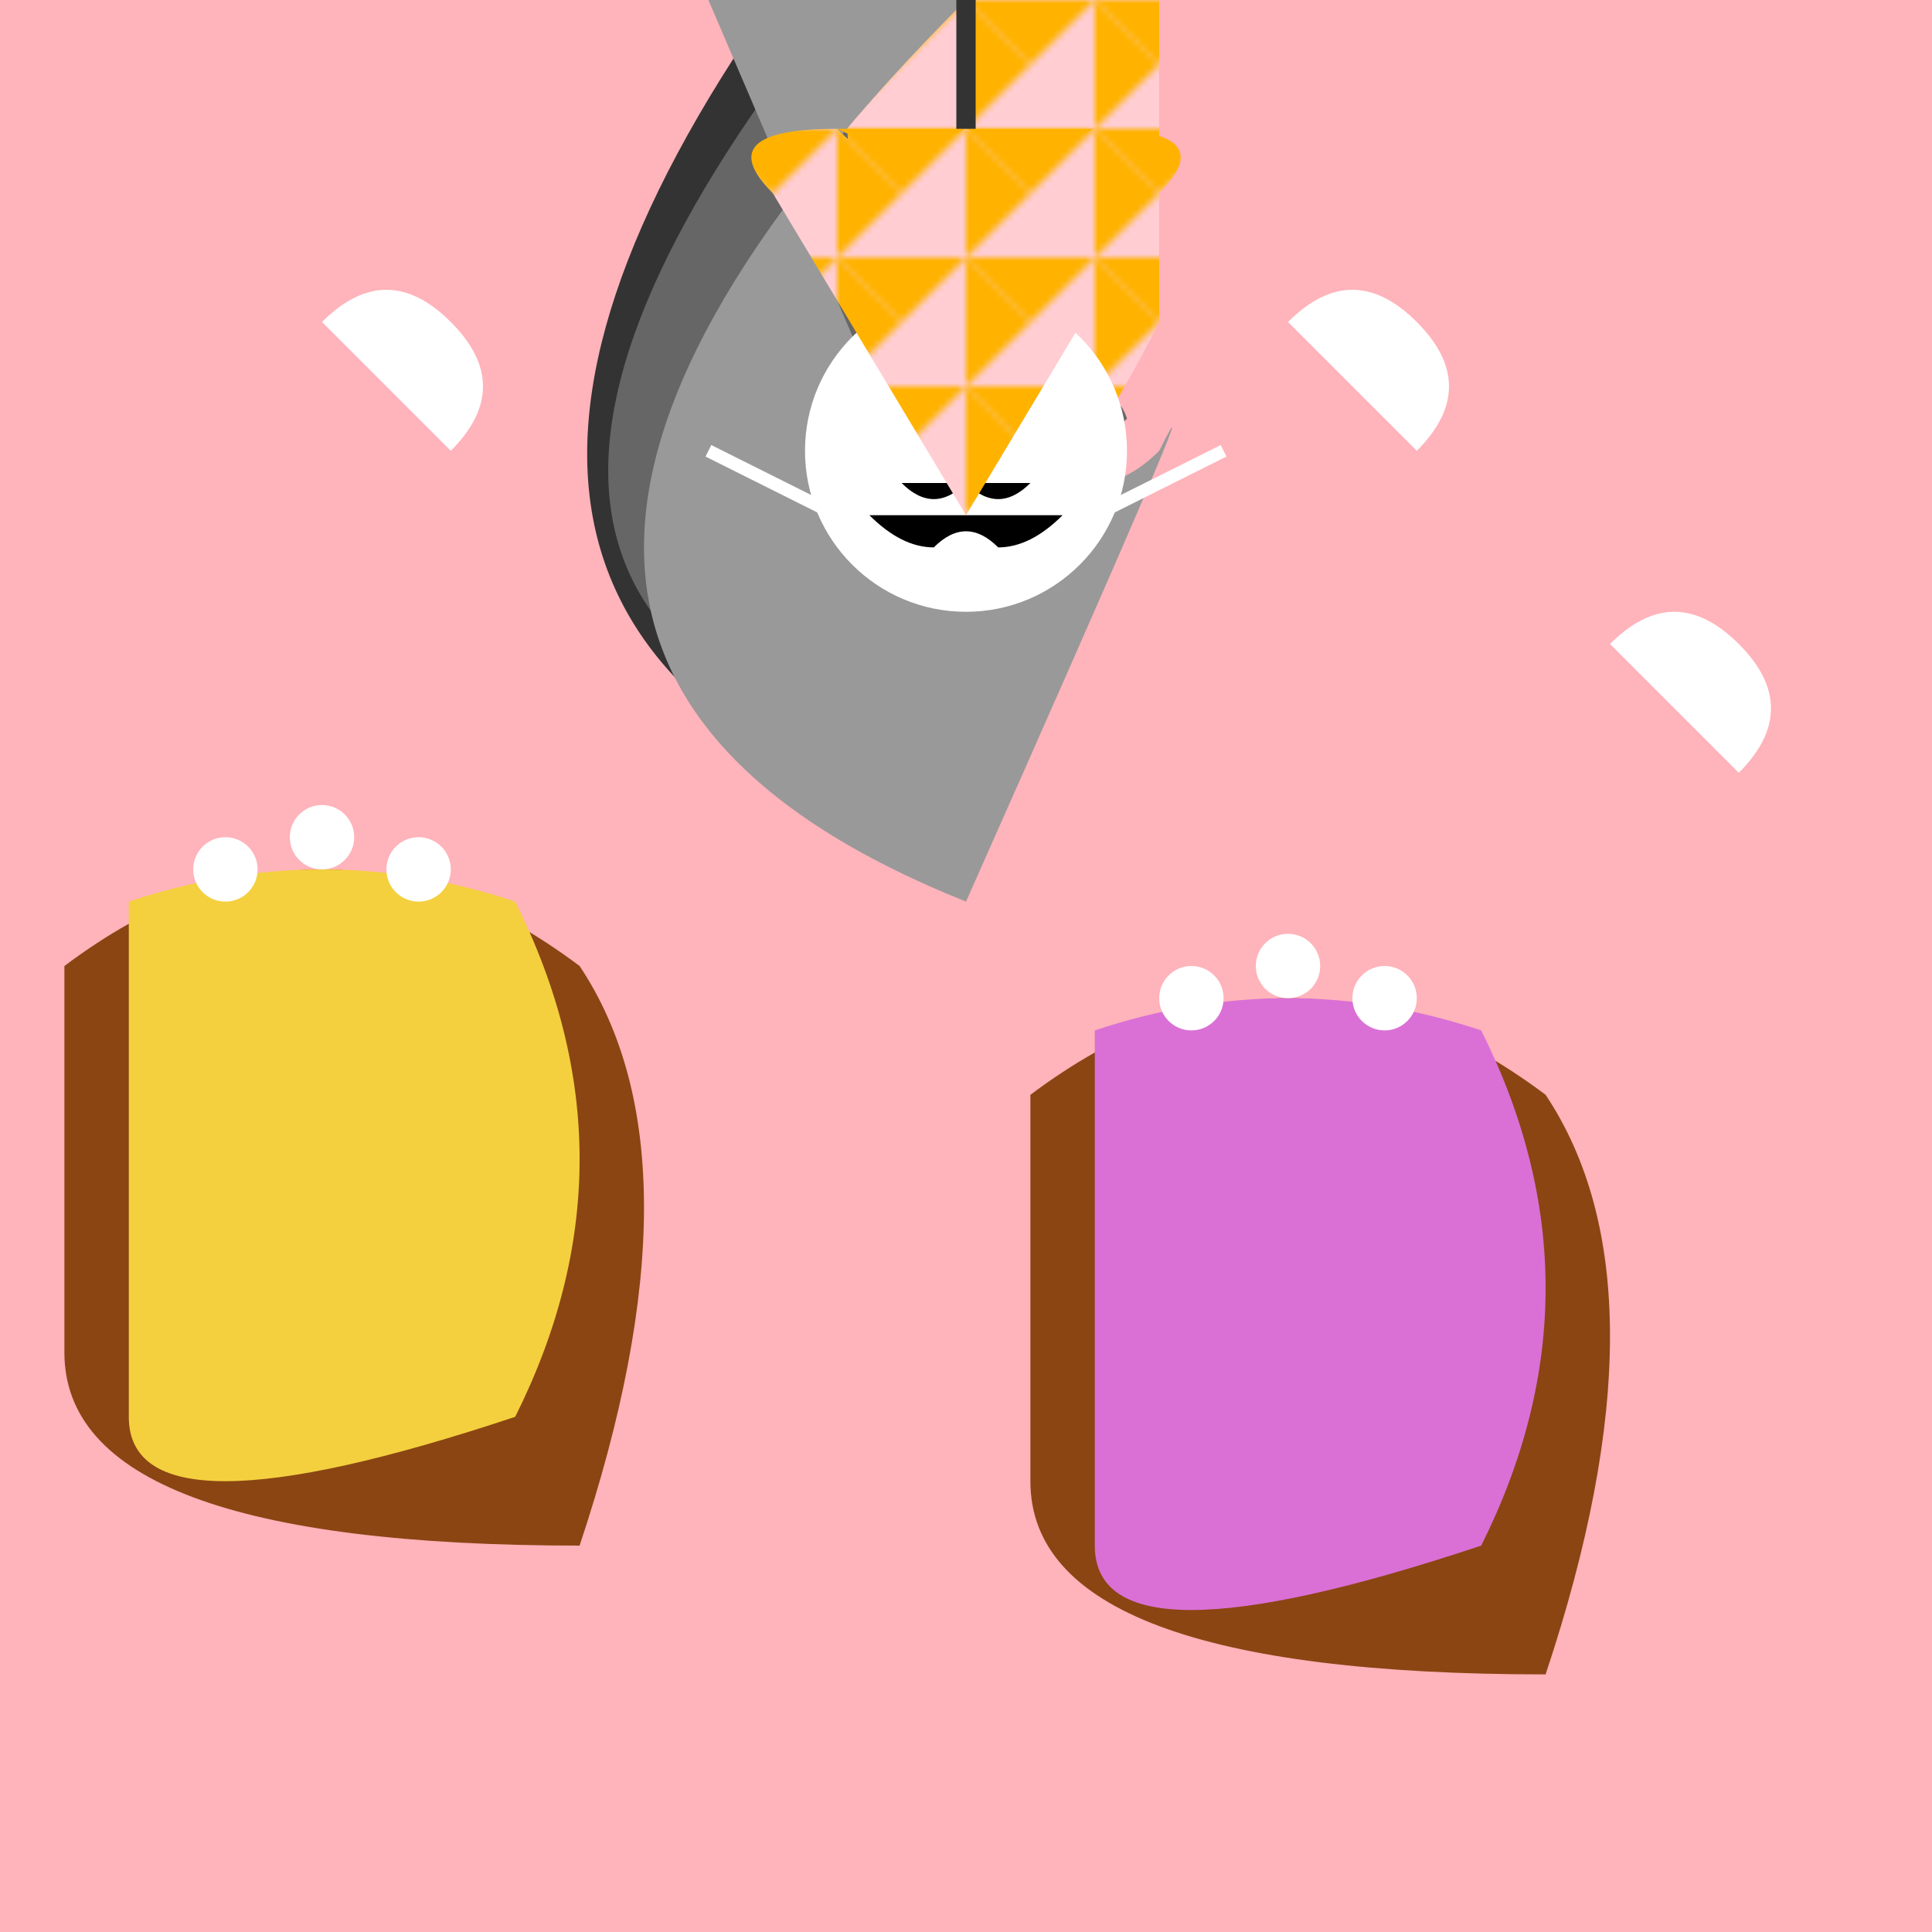 <svg viewBox="0 0 300 300" xmlns="http://www.w3.org/2000/svg">
  <!-- Gradient definitions -->
  <defs>
    <linearGradient id="skyGrad" x1="0" y1="0" x2="0" y2="300">
      <stop offset="0" stop-color="#FFB3BA" />
      <stop offset="1" stop-color="#7A288A" />
    </linearGradient>
    
    <radialGradient id="cupcakeGrad" cx="150" cy="150" r="50" fx="150" fy="150">
      <stop offset="0" stop-color="#F4D03F" />
      <stop offset="1" stop-color="#DA70D6" />
    </radialGradient>
    
    <pattern id="umbrellaPattern" patternUnits="userSpaceOnUse" width="20" height="20">
      <rect width="20" height="20" fill="#FFCDD2" />
      <path d="M0 0 L10 10 L0 20" fill="#FFB300" />
      <path d="M0 0 L10 10 L20 0" fill="#FFB300" />
    </pattern>
  </defs>

  <!-- Background -->
  <rect width="300" height="300" fill="url(#skyGrad)" />
  
  <!-- Giant cupcakes -->
  <g transform="translate(50,180)">
    <path d="M-40-30 Q 0 -60 40 -30 60 0 40 60 -40 60 -40 30" fill="#8B4513" />
    <path d="M-30-40 Q 0 -50 30 -40 50 0 30 40 -30 60 -30 40" fill="#F4D03F" />
    <circle cx="0" cy="-50" r="5" fill="white" />
    <circle cx="15" cy="-45" r="5" fill="white" />
    <circle cx="-15" cy="-45" r="5" fill="white" />
  </g>

  <g transform="translate(200,200)">
    <path d="M-40-30 Q 0 -60 40 -30 60 0 40 60 -40 60 -40 30" fill="#8B4513" />
    <path d="M-30-40 Q 0 -50 30 -40 50 0 30 40 -30 60 -30 40" fill="#DA70D6" />
    <circle cx="0" cy="-50" r="5" fill="white" />
    <circle cx="15" cy="-45" r="5" fill="white" />
    <circle cx="-15" cy="-45" r="5" fill="white" />
  </g>

  <!-- Flying cat -->
  <g transform="translate(150,100)">
    <path d="M-30-50 Q -20 -30 -10 -20 0 0 10 -20 20 -30 30 -50 L30 -100 L-30 -100 Z" fill="url(#umbrellaPattern)" />
    <path d="M-20-40 Q -10 -30 0 -20 10 -30 20 -40 30 -50 L30 -100 L-30 -100 Z" fill="#333333" />
    <path d="M-15-35 Q -5 -25 5 -15 15 -25 25 -35 20 -50 L20 -100 L-20 -100 Z" fill="#666666" />
    <path d="M-10-30 Q 0 -20 10 -30 20 -20 30 -30 40 -50 L40 -100 L0 -100 L-40 -100 Z" fill="#999999" />
    
    <!-- Face -->
    <circle cx="0" cy="-30" r="25" fill="#FFFFFF" />
    <path d="M-15-20 Q -10 -15 -5 -15 0 -20 5 -15 10 -15 15 -20" fill="#000000" />
    <path d="M-10-25 Q -5 -20 0 -25 5 -20 10 -25" fill="#000000" />
    <path d="M-5-35 Q 0 -30 5 -35" fill="#000000" />
    <path d="M5-35 Q 0 -30 -5 -35" fill="#000000" />
    
    <!-- Whiskers -->
    <path d="M-40-30 L-20-20" stroke="#FFFFFF" stroke-width="2" />
    <path d="M40-30 L20-20" stroke="#FFFFFF" stroke-width="2" />
  </g>

  <!-- Umbrella -->
  <g transform="translate(150,80)">
    <path d="M0 0 L-30-50 Q -40-60 -20-60 0-40 20-60 40-60 30-50 Z" fill="url(#umbrellaPattern)" />
    <path d="M-20-60 Q -10-55 0-60 10-55 20-60" fill="#FFB300" />
    <path d="M0-60 L0-100" stroke="#333333" stroke-width="3" />
  </g>

  <!-- Clouds and decorations -->
  <path d="M50 50 Q 60 40 70 50 80 60 70 70 60 60" fill="#FFFFFF" />
  <path d="M200 50 Q 210 40 220 50 230 60 220 70 210 60" fill="#FFFFFF" />
  <path d="M250 100 Q 260 90 270 100 280 110 270 120 260 110" fill="#FFFFFF" />
</svg>